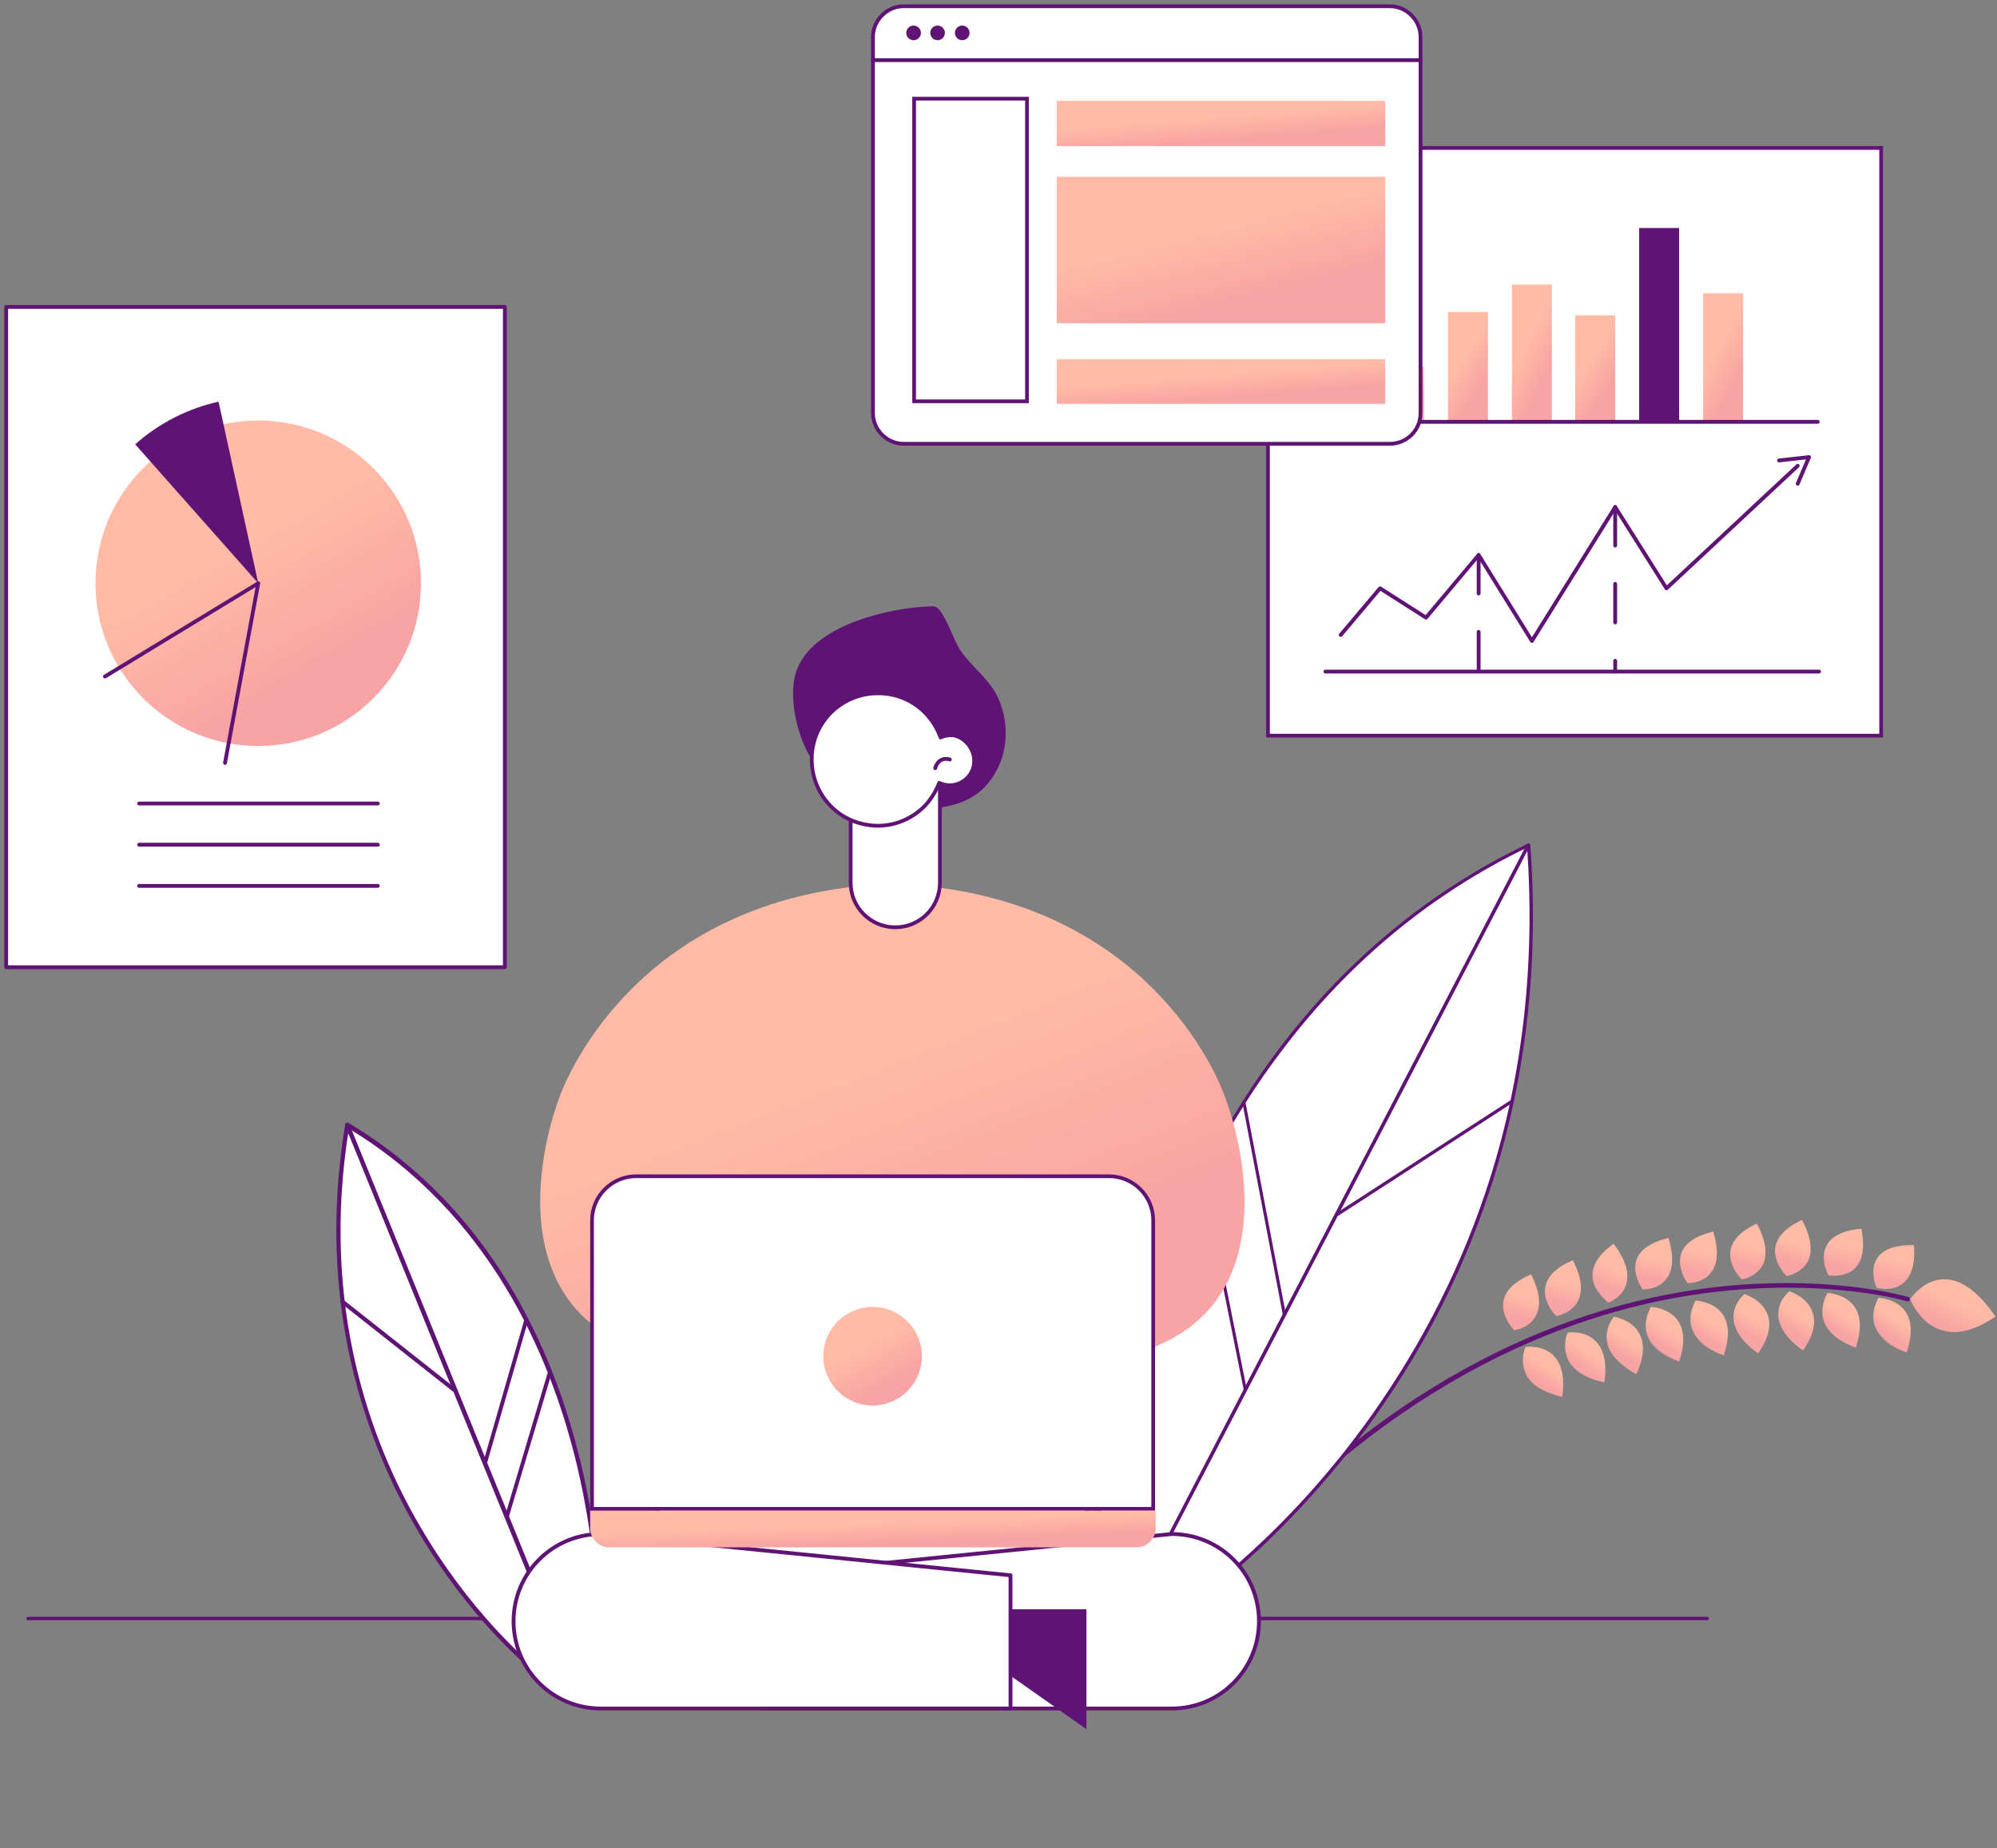<?xml version="1.0" encoding="UTF-8"?> <svg xmlns="http://www.w3.org/2000/svg" width="323" height="299" viewBox="0 0 323 299" fill="none"><rect x="0" y="0" width="323" height="299" fill="#808080" stroke="none"/> <path d="M309.018 210.201C309.018 210.201 312.801 219.844 322.646 212.97C314.681 201.633 309.018 210.201 309.018 210.201Z" fill="url(#paint0_linear)"></path> <path d="M310.388 212.589C309.446 211.407 309.011 210.304 308.964 210.245L308.917 210.186L308.971 210.143C309.025 210.1 311.198 206.824 314.669 206.957C317.323 207.066 320.052 209.047 322.7 212.928L322.747 212.987L322.693 213.03C319.362 215.296 316.34 216.061 313.797 215.091C312.292 214.647 311.141 213.535 310.388 212.589ZM309.119 210.218C309.293 210.659 310.761 213.837 313.804 214.989C316.3 215.899 319.214 215.221 322.491 212.998C319.883 209.278 317.255 207.313 314.601 207.205C311.487 207.076 309.397 209.9 309.119 210.218Z" fill="url(#paint1_linear)"></path> <path d="M303.575 208.256C303.575 208.256 310.147 210.171 309.515 201.594C300.572 201.373 303.575 208.256 303.575 208.256Z" fill="url(#paint2_linear)"></path> <path d="M303.521 208.3C303.474 208.241 302.328 205.579 303.591 203.607C304.515 202.099 306.51 201.379 309.475 201.433L309.577 201.449L309.569 201.551C309.775 204.479 309.174 206.504 307.819 207.582C306.078 209.065 303.568 208.36 303.521 208.3ZM309.414 201.579C306.55 201.541 304.609 202.217 303.74 203.682C302.646 205.423 303.509 207.73 303.636 208.112C303.987 208.219 306.208 208.672 307.732 207.362C309.033 206.326 309.627 204.404 309.414 201.579Z" fill="url(#paint3_linear)"></path> <path d="M295.833 206.209C295.833 206.209 302.509 207.365 301.006 198.805C292.195 199.639 295.833 206.209 295.833 206.209Z" fill="url(#paint4_linear)"></path> <path d="M295.772 206.356C295.724 206.297 294.315 203.748 295.383 201.642C296.158 200.058 298.019 199.059 301.006 198.806L301.107 198.822L301.1 198.925C301.617 201.798 301.265 203.913 300.051 205.169C298.404 206.771 295.826 206.313 295.772 206.356ZM300.89 198.995C298.005 199.264 296.252 200.176 295.531 201.717C294.633 203.591 295.706 205.828 295.887 206.167C296.191 206.215 298.426 206.464 299.91 204.992C301.015 203.822 301.414 201.766 300.89 198.995Z" fill="url(#paint5_linear)"></path> <path d="M289.014 206.427C289.014 206.427 295.489 205.328 291.423 197.553C283.541 201.222 289.014 206.427 289.014 206.427Z" fill="url(#paint6_linear)"></path> <path d="M288.487 205.879C287.875 205.11 286.954 203.621 287.115 202.044C287.29 200.262 288.68 198.672 291.38 197.392L291.434 197.348L291.481 197.408C292.884 200.058 293.194 202.227 292.519 203.826C291.553 205.949 289.066 206.384 289.066 206.384L289.012 206.427L288.964 206.368C288.957 206.47 288.769 206.233 288.487 205.879ZM291.366 197.596C288.822 198.849 287.493 200.294 287.271 202.017C287.02 204.148 288.736 205.97 289.026 206.222C289.337 206.168 291.473 205.626 292.27 203.735C293.038 202.254 292.721 200.188 291.366 197.596Z" fill="url(#paint7_linear)"></path> <path d="M303.904 210.119C303.904 210.119 300.353 215.556 308.373 218.733C311.003 210.36 303.904 210.119 303.904 210.119Z" fill="url(#paint8_linear)"></path> <path d="M304.107 216.045C303.731 215.572 303.408 215.056 303.241 214.512C302.432 212.162 303.803 210.103 303.756 210.044L303.811 210.001L303.865 209.958C303.865 209.958 306.62 210.082 308.12 212.076C309.242 213.597 309.343 215.836 308.428 218.69L308.421 218.792L308.319 218.777C306.37 218.107 305.002 217.168 304.107 216.045ZM303.898 210.222C303.721 210.556 302.674 212.355 303.397 214.485C303.992 216.233 305.635 217.63 308.225 218.658C309.079 215.95 308.972 213.813 307.95 212.308C307.903 212.249 307.856 212.19 307.809 212.131C306.545 210.432 304.256 210.226 303.898 210.222Z" fill="url(#paint9_linear)"></path> <path d="M295.666 209.337C295.666 209.337 292.114 214.774 300.135 217.951C302.818 209.534 295.666 209.337 295.666 209.337Z" fill="url(#paint10_linear)"></path> <path d="M295.869 215.263C295.492 214.79 295.17 214.274 295.003 213.731C294.194 211.38 295.565 209.322 295.518 209.263L295.572 209.219L295.626 209.176C295.626 209.176 298.382 209.301 299.881 211.295C301.004 212.816 301.105 215.054 300.19 217.908L300.182 218.011L300.081 217.995C298.186 217.282 296.716 216.327 295.869 215.263ZM295.714 209.397C295.537 209.731 294.49 211.53 295.212 213.66C295.808 215.408 297.451 216.805 300.041 217.833C300.895 215.125 300.787 212.988 299.766 211.483C299.719 211.424 299.672 211.365 299.625 211.306C298.306 209.651 296.017 209.445 295.714 209.397Z" fill="url(#paint11_linear)"></path> <path d="M272.963 207.515C272.963 207.515 279.649 207.794 277.058 199.424C268.526 201.388 272.963 207.515 272.963 207.515Z" fill="url(#paint12_linear)"></path> <path d="M272.908 207.558C272.861 207.499 271.18 205.167 271.904 202.851C272.43 201.176 274.204 199.957 277.017 199.263L277.071 199.22L277.118 199.279C277.946 202.098 277.898 204.261 276.825 205.695C275.562 207.667 273.009 207.574 272.908 207.558ZM277.049 199.527C274.291 200.177 272.626 201.31 272.1 202.985C271.498 205.01 272.788 207.074 273.023 207.37C273.381 207.375 275.536 207.301 276.778 205.636C277.742 204.288 277.83 202.286 277.049 199.527Z" fill="url(#paint13_linear)"></path> <path d="M274.283 210.619C274.283 210.619 270.732 216.055 278.752 219.233C281.483 210.875 274.283 210.619 274.283 210.619Z" fill="url(#paint14_linear)"></path> <path d="M274.538 216.501C274.162 216.028 273.839 215.512 273.672 214.968C272.863 212.618 274.234 210.559 274.187 210.5L274.242 210.457L274.296 210.414C274.296 210.414 276.95 210.522 278.409 212.355C278.457 212.414 278.504 212.473 278.551 212.532C279.673 214.053 279.774 216.292 278.859 219.146L278.852 219.248L278.75 219.232C276.848 218.622 275.433 217.624 274.538 216.501ZM274.376 210.737C274.199 211.071 273.152 212.87 273.875 215C274.47 216.748 276.113 218.145 278.703 219.173C279.557 216.465 279.45 214.328 278.428 212.823C277.124 210.963 274.734 210.742 274.376 210.737Z" fill="url(#paint15_linear)"></path> <path d="M265.729 208.546C265.729 208.546 272.415 208.825 269.823 200.455C261.292 202.419 265.729 208.546 265.729 208.546Z" fill="url(#paint16_linear)"></path> <path d="M265.674 208.59C265.627 208.531 263.946 206.198 264.67 203.882C265.196 202.208 266.97 200.988 269.782 200.294L269.836 200.251L269.883 200.31C270.711 203.129 270.663 205.293 269.591 206.726C268.328 208.698 265.775 208.606 265.674 208.59ZM269.815 200.558C267.057 201.209 265.391 202.342 264.865 204.017C264.264 206.041 265.554 208.106 265.789 208.401C266.147 208.406 268.302 208.332 269.544 206.667C270.508 205.32 270.65 203.274 269.815 200.558Z" fill="url(#paint17_linear)"></path> <path d="M267.1 211.607C267.1 211.607 263.548 217.044 271.568 220.221C274.252 211.804 267.1 211.607 267.1 211.607Z" fill="url(#paint18_linear)"></path> <path d="M267.304 217.532C266.927 217.059 266.605 216.543 266.438 215.999C265.629 213.649 267 211.59 266.953 211.531L267.007 211.488L267.061 211.445C267.061 211.445 269.716 211.553 271.175 213.386C271.222 213.445 271.269 213.504 271.316 213.563C272.439 215.084 272.539 217.323 271.624 220.177L271.617 220.279L271.516 220.263C269.668 219.61 268.198 218.655 267.304 217.532ZM267.141 211.768C266.965 212.102 265.918 213.901 266.64 216.031C267.235 217.779 268.879 219.176 271.469 220.204C272.323 217.496 272.215 215.359 271.194 213.854C271.147 213.795 271.1 213.736 271.052 213.677C269.741 211.919 267.499 211.773 267.141 211.768Z" fill="url(#paint19_linear)"></path> <path d="M289.448 208.976C289.448 208.976 284.456 213.048 291.51 218.348C296.459 211.219 289.448 208.976 289.448 208.976Z" fill="url(#paint20_linear)"></path> <path d="M289.051 216.152C288.203 215.088 287.714 214.029 287.636 212.931C287.449 210.472 289.346 208.961 289.4 208.918L289.454 208.875L289.501 208.934C289.501 208.934 292.207 209.774 293.117 212.141C293.814 213.905 293.306 216.048 291.657 218.424L291.603 218.467L291.555 218.408C290.43 217.662 289.663 216.921 289.051 216.152ZM289.494 209.036C289.223 209.252 287.684 210.767 287.846 212.86C287.928 214.631 289.185 216.432 291.523 218.144C293.118 215.811 293.618 213.77 292.969 212.066C292.084 210.065 289.838 209.246 289.494 209.036Z" fill="url(#paint21_linear)"></path> <path d="M281.759 206.885C281.759 206.885 288.234 205.787 284.168 198.011C276.333 201.739 281.759 206.885 281.759 206.885Z" fill="url(#paint22_linear)"></path> <path d="M281.228 206.441C280.616 205.672 279.696 204.183 279.857 202.606C280.032 200.824 281.422 199.234 284.067 197.997L284.122 197.954L284.169 198.013C285.571 200.664 285.881 202.832 285.207 204.432C284.24 206.554 281.753 206.989 281.753 206.989L281.699 207.032L281.652 206.973C281.706 206.93 281.511 206.796 281.228 206.441ZM284.107 198.158C281.563 199.411 280.18 200.899 280.012 202.579C279.762 204.71 281.478 206.532 281.767 206.784C282.078 206.73 284.215 206.188 285.012 204.297C285.733 202.757 285.416 200.691 284.107 198.158Z" fill="url(#paint23_linear)"></path> <path d="M282.245 209.494C282.245 209.494 277.253 213.567 284.307 218.866C289.209 211.678 282.245 209.494 282.245 209.494Z" fill="url(#paint24_linear)"></path> <path d="M281.801 216.612C280.953 215.548 280.464 214.489 280.386 213.391C280.199 210.932 282.096 209.421 282.15 209.378L282.204 209.335L282.251 209.394C282.251 209.394 284.957 210.234 285.867 212.601C286.564 214.365 286.056 216.508 284.407 218.884L284.353 218.927L284.305 218.868C283.227 218.181 282.413 217.381 281.801 216.612ZM282.237 209.599C281.966 209.815 280.427 211.33 280.589 213.423C280.725 215.15 281.928 216.994 284.266 218.707C285.861 216.374 286.361 214.333 285.712 212.628C284.881 210.584 282.588 209.706 282.237 209.599Z" fill="url(#paint25_linear)"></path> <path d="M251.718 212.748C251.718 212.748 258.28 211.87 254.376 203.965C246.407 207.413 251.718 212.748 251.718 212.748Z" fill="url(#paint26_linear)"></path> <path d="M251.279 212.42C250.714 211.71 249.646 210.146 249.922 208.38C250.151 206.556 251.636 205.084 254.328 203.906L254.382 203.862L254.429 203.922C255.778 206.616 256.041 208.725 255.258 210.411C254.244 212.474 251.757 212.909 251.757 212.909L251.703 212.952L251.656 212.893C251.71 212.85 251.515 212.715 251.279 212.42ZM254.314 204.11C251.777 205.261 250.347 206.69 250.125 208.412C249.874 210.544 251.536 212.409 251.771 212.704C252.082 212.65 254.212 212.21 255.11 210.336C255.831 208.795 255.568 206.686 254.314 204.11Z" fill="url(#paint27_linear)"></path> <path d="M253.611 215.683C253.611 215.683 251.091 221.748 259.413 223.525C260.545 214.605 253.611 215.683 253.611 215.683Z" fill="url(#paint28_linear)"></path> <path d="M254.222 220.898C254.033 220.662 253.845 220.425 253.758 220.205C252.53 217.995 253.51 215.668 253.51 215.668L253.564 215.625L253.619 215.582C253.619 215.582 256.308 215.179 258.079 216.957C259.418 218.305 259.931 220.506 259.515 223.542L259.508 223.644L259.407 223.628C257.038 223.1 255.257 222.199 254.222 220.898ZM253.659 215.743C253.536 216.034 252.826 218.145 253.921 220.075C254.834 221.667 256.6 222.772 259.32 223.408C259.674 220.517 259.209 218.376 257.916 217.086C256.388 215.501 254.017 215.748 253.659 215.743Z" fill="url(#paint29_linear)"></path> <path d="M244.898 215.084C244.898 215.084 251.46 214.206 247.556 206.301C239.587 209.749 244.898 215.084 244.898 215.084Z" fill="url(#paint30_linear)"></path> <path d="M244.514 214.713C243.949 214.004 242.88 212.439 243.156 210.674C243.386 208.849 244.87 207.377 247.562 206.199L247.617 206.156L247.664 206.215C249.012 208.909 249.275 211.018 248.492 212.704C247.526 214.826 244.992 215.202 244.992 215.202L244.937 215.245L244.89 215.186C244.843 215.127 244.702 214.95 244.514 214.713ZM247.447 206.387C244.91 207.538 243.48 208.967 243.258 210.69C243.007 212.821 244.669 214.686 244.905 214.981C245.215 214.927 247.345 214.487 248.243 212.613C249.018 211.029 248.748 209.022 247.447 206.387Z" fill="url(#paint31_linear)"></path> <path d="M246.744 217.959C246.744 217.959 244.224 224.024 252.546 225.801C253.725 216.94 246.744 217.959 246.744 217.959Z" fill="url(#paint32_linear)"></path> <path d="M247.401 223.234C247.213 222.997 247.025 222.761 246.938 222.54C245.709 220.33 246.69 218.004 246.69 218.004L246.744 217.961L246.798 217.917C246.798 217.917 249.488 217.514 251.258 219.293C252.598 220.641 253.11 222.841 252.695 225.878L252.688 225.98L252.586 225.964C250.17 225.376 248.39 224.475 247.401 223.234ZM246.838 218.079C246.716 218.37 246.006 220.481 247.1 222.411C248.013 224.002 249.779 225.108 252.499 225.743C252.854 222.853 252.388 220.711 251.096 219.422C249.568 217.837 247.203 217.981 246.838 218.079Z" fill="url(#paint33_linear)"></path> <path d="M260.211 210.622C260.211 210.622 266.305 208.377 261.014 201.288C254.052 206.445 260.211 210.622 260.211 210.622Z" fill="url(#paint34_linear)"></path> <path d="M258.762 209.36C258.197 208.65 257.646 207.737 257.569 206.639C257.44 204.809 258.541 202.967 260.911 201.272L260.965 201.229L261.012 201.288C262.841 203.696 263.516 205.767 263.084 207.56C262.516 209.848 260.203 210.724 260.203 210.724L260.148 210.767L260.101 210.708C260.101 210.708 259.421 210.188 258.762 209.36ZM260.951 201.434C258.736 203.101 257.643 204.841 257.724 206.612C257.879 208.807 259.873 210.311 260.163 210.563C260.481 210.406 262.436 209.526 262.936 207.485C263.361 205.794 262.733 203.782 260.951 201.434Z" fill="url(#paint35_linear)"></path> <path d="M261.055 213.134C261.055 213.134 256.87 218.109 264.631 222.073C268.205 214.107 261.055 213.134 261.055 213.134Z" fill="url(#paint36_linear)"></path> <path d="M261.027 219.437C260.509 218.786 260.147 218.109 259.994 217.361C259.395 214.94 261.009 213.075 261.009 213.075L261.063 213.032C261.063 213.032 263.851 213.42 265.08 215.63C266.04 217.28 265.938 219.487 264.726 222.191L264.719 222.293L264.618 222.277C263.04 221.408 261.828 220.442 261.027 219.437ZM261.103 213.193C260.879 213.468 259.63 215.236 260.15 217.334C260.589 219.109 262.07 220.635 264.538 221.955C265.641 219.337 265.838 217.248 264.924 215.657C263.83 213.727 261.454 213.301 261.103 213.193Z" fill="url(#paint37_linear)"></path> <path d="M188.482 266.001C188.388 265.883 188.402 265.679 188.464 265.533C217.008 226.765 248.118 213.68 269.241 209.514C292.128 205.006 308.485 209.756 308.633 209.831C308.836 209.863 308.923 210.084 308.909 210.288C308.895 210.493 308.685 210.563 308.482 210.531C308.334 210.456 292.125 205.781 269.394 210.262C248.426 214.4 217.472 227.458 189.097 265.995C188.982 266.183 188.779 266.152 188.584 266.017C188.529 266.06 188.482 266.001 188.482 266.001Z" fill="#5F1475"></path> <path d="M81.659 49.655H1V156.478H81.659V49.655Z" fill="white" stroke="#5F1475" stroke-width="0.622" stroke-miterlimit="10" stroke-linecap="round" stroke-linejoin="round"></path> <path d="M41.77 120.683C56.308 120.683 68.094 108.897 68.094 94.358C68.094 79.82 56.308 68.034 41.77 68.034C27.231 68.034 15.445 79.82 15.445 94.358C15.445 108.897 27.231 120.683 41.77 120.683Z" fill="url(#paint38_linear)"></path> <path d="M41.771 94.359L21.867 71.886C25.639 68.516 30.294 66.108 35.35 64.984L41.771 94.359Z" fill="#5F1475"></path> <path d="M22.508 129.993H61.112" stroke="#5F1475" stroke-width="0.622" stroke-miterlimit="10" stroke-linecap="round" stroke-linejoin="round"></path> <path d="M22.508 136.654H61.112" stroke="#5F1475" stroke-width="0.622" stroke-miterlimit="10" stroke-linecap="round" stroke-linejoin="round"></path> <path d="M22.508 143.315H61.112" stroke="#5F1475" stroke-width="0.622" stroke-miterlimit="10" stroke-linecap="round" stroke-linejoin="round"></path> <path d="M16.973 109.447L41.772 94.359L36.395 123.412" stroke="#5F1475" stroke-width="0.622" stroke-miterlimit="10" stroke-linecap="round" stroke-linejoin="round"></path> <path d="M4.597 262.118H276.068C276.271 262.118 276.406 262.007 276.406 261.84C276.406 261.674 276.271 261.563 276.068 261.563H4.597C4.394 261.563 4.259 261.674 4.259 261.84C4.259 262.007 4.394 262.118 4.597 262.118Z" fill="#5F1475"></path> <path d="M86.001 269.714C86.001 269.714 46.727 238.347 56.163 182.059C100.954 208.774 97.033 269.714 97.033 269.714H86.001Z" fill="white"></path> <path d="M97.035 270.045H86.003C85.937 270.045 85.87 270.045 85.804 269.979C85.737 269.913 75.836 261.938 67.263 247.118C59.355 233.495 50.981 211.1 55.833 181.926C55.833 181.793 55.899 181.727 56.032 181.66C56.165 181.594 56.231 181.594 56.364 181.66C79.624 195.549 89.525 218.742 93.712 235.755C98.297 254.163 97.367 269.514 97.367 269.647C97.301 269.913 97.168 270.045 97.035 270.045ZM86.136 269.381H96.703C96.835 267.121 97.234 252.834 93.047 235.954C88.861 219.141 79.158 196.347 56.431 182.591C51.779 211.299 60.019 233.362 67.861 246.786C75.902 260.675 85.139 268.517 86.136 269.381Z" fill="#5F1475"></path> <path d="M55.367 210.568L73.709 225.056L55.367 210.568Z" fill="white"></path> <path d="M73.711 225.388C73.645 225.388 73.578 225.388 73.512 225.321L55.17 210.834C55.037 210.701 54.971 210.502 55.104 210.369C55.237 210.236 55.436 210.17 55.569 210.302L73.91 224.79C74.043 224.923 74.11 225.122 73.977 225.255C73.91 225.321 73.778 225.388 73.711 225.388Z" fill="#5F1475"></path> <path d="M78.426 236.618L85.071 213.558L78.426 236.618Z" fill="white"></path> <path d="M78.427 236.951H78.361C78.162 236.884 78.095 236.685 78.162 236.552L84.807 213.492C84.874 213.293 85.073 213.226 85.206 213.293C85.405 213.359 85.472 213.559 85.405 213.691L78.76 236.751C78.693 236.884 78.56 236.951 78.427 236.951Z" fill="#5F1475"></path> <path d="M88.857 222.131L81.945 245.324L88.857 222.131Z" fill="white"></path> <path d="M81.947 245.656H81.88C81.681 245.59 81.615 245.39 81.681 245.257L88.593 222.065C88.659 221.865 88.858 221.799 88.991 221.865C89.191 221.932 89.257 222.131 89.191 222.264L82.279 245.457C82.213 245.59 82.08 245.656 81.947 245.656Z" fill="#5F1475"></path> <path d="M56.164 181.993L91.85 269.647L56.164 181.993Z" fill="white"></path> <path d="M91.852 270.045C91.719 270.045 91.586 269.979 91.52 269.846L55.834 182.125C55.767 181.926 55.834 181.793 56.033 181.66C56.232 181.594 56.365 181.66 56.498 181.86L92.184 269.514C92.251 269.713 92.184 269.846 91.985 269.979C91.985 270.045 91.919 270.045 91.852 270.045Z" fill="#5F1475"></path> <path d="M192.382 259.497C192.382 259.497 253.32 219.377 247.198 136.713C178.87 169.4 176.417 258.021 176.417 258.021L192.382 259.497Z" fill="white"></path> <path d="M192.359 259.761L176.447 258.29C176.289 258.276 176.193 258.161 176.208 258.003C176.228 257.792 176.908 235.484 186.001 209.542C191.342 194.307 198.443 180.722 207.15 169.305C218.036 155.008 231.491 143.977 247.114 136.493C247.172 136.446 247.277 136.455 247.378 136.518C247.425 136.575 247.526 136.638 247.516 136.743C248.906 155.629 246.904 173.83 241.504 190.867C237.215 204.499 230.761 217.399 222.331 229.267C214.823 239.785 207.147 247.525 201.99 252.149C196.425 257.161 192.575 259.728 192.522 259.723C192.464 259.771 192.412 259.766 192.359 259.761ZM176.707 257.783L192.302 259.225C193.492 258.431 208.137 248.307 221.886 228.907C230.259 217.087 236.707 204.239 240.991 190.66C246.32 173.829 248.306 155.787 247.003 137.121C231.595 144.571 218.366 155.463 207.6 169.613C198.897 180.977 191.801 194.509 186.518 209.696C177.935 234.144 176.83 255.297 176.707 257.783Z" fill="#5F1475"></path> <path d="M244.598 178.133L216.109 196.595L244.598 178.133Z" fill="white"></path> <path d="M216.082 196.858C216.03 196.853 215.929 196.791 215.881 196.733C215.786 196.618 215.853 196.465 215.968 196.369L244.457 177.907C244.572 177.811 244.725 177.878 244.82 177.994C244.916 178.109 244.849 178.262 244.734 178.357L216.245 196.82C216.188 196.868 216.135 196.863 216.082 196.858Z" fill="#5F1475"></path> <path d="M207.761 212.722L201.25 178.537L207.761 212.722Z" fill="white"></path> <path d="M207.739 212.985C207.633 212.975 207.533 212.913 207.495 212.75L200.983 178.565C200.945 178.402 201.061 178.306 201.171 178.263C201.334 178.225 201.429 178.34 201.472 178.451L207.984 212.636C208.022 212.799 207.907 212.894 207.796 212.937C207.791 212.99 207.739 212.985 207.739 212.985Z" fill="#5F1475"></path> <path d="M194.578 190.354L201.487 224.841L194.578 190.354Z" fill="white"></path> <path d="M201.409 225.1C201.304 225.09 201.203 225.028 201.165 224.865L194.257 190.377C194.219 190.214 194.334 190.119 194.444 190.076C194.607 190.037 194.703 190.153 194.746 190.263L201.654 224.751C201.692 224.913 201.577 225.009 201.467 225.052C201.462 225.105 201.462 225.105 201.409 225.1Z" fill="#5F1475"></path> <path d="M247.201 136.766L183.849 258.761L247.201 136.766Z" fill="white"></path> <path d="M183.827 258.971C183.775 258.966 183.775 258.966 183.722 258.961C183.569 258.894 183.531 258.731 183.598 258.578L246.95 136.583C247.017 136.43 247.18 136.392 247.334 136.459C247.487 136.526 247.525 136.689 247.458 136.843L184.105 258.837C184.043 258.938 183.933 258.981 183.827 258.971Z" fill="#5F1475"></path> <path d="M197.812 176.632C195.98 171.892 183.589 144.848 145.341 143.016V142.909C145.017 142.909 144.694 142.909 144.371 142.909C144.048 142.909 143.724 142.909 143.401 142.909V143.016C105.045 144.848 92.762 171.892 90.823 176.632C86.405 187.73 80.156 219.083 115.711 220.484C128.533 221.023 137.368 221.238 143.401 221.454V221.561C143.724 221.561 144.048 221.561 144.371 221.561C144.694 221.561 145.017 221.561 145.341 221.561V221.454C151.374 221.238 160.101 221.023 173.031 220.484C208.586 219.191 202.229 187.73 197.812 176.632Z" fill="url(#paint39_linear)"></path> <path d="M146.418 130.949C152.883 130.949 158.809 130.41 161.718 123.515C163.226 119.852 162.903 115.434 160.964 111.986C159.455 109.508 157.193 107.784 155.469 105.414C154.391 104.013 152.775 98.842 151.374 98.195C151.159 98.087 150.943 98.087 150.62 98.087C144.048 98.303 132.412 100.889 129.179 107.677C127.132 111.771 128.856 119.097 131.226 122.761C134.351 127.609 140.061 128.902 146.418 130.949Z" fill="#5F1475"></path> <path d="M106.41 254.496H175.797V235.533H106.41V254.496Z" fill="white" stroke="#5F1475" stroke-width="0.622" stroke-miterlimit="10" stroke-linecap="round" stroke-linejoin="round"></path> <path d="M123.254 276.403H189.516C197.381 276.403 203.63 270.046 203.63 262.288C203.63 254.423 197.274 248.174 189.516 248.174L123.254 254.854V276.403Z" fill="white" stroke="#5F1475" stroke-width="0.622" stroke-miterlimit="10" stroke-linecap="round" stroke-linejoin="round"></path> <path d="M175.722 279.742L163.008 270.8V260.349H175.722V279.742Z" fill="#5F1475"></path> <path d="M163.443 276.403H97.181C89.316 276.403 83.066 270.046 83.066 262.288C83.066 254.423 89.423 248.174 97.181 248.174L163.443 254.854V276.403Z" fill="white" stroke="#5F1475" stroke-width="0.622" stroke-miterlimit="10" stroke-linecap="round" stroke-linejoin="round"></path> <path d="M182.834 203.137H103.75V242.248H182.834V203.137Z" fill="#6031DA"></path> <path d="M144.805 150.02C140.818 150.02 137.586 146.787 137.586 142.801V119.313H152.024V142.801C152.024 146.787 148.791 150.02 144.805 150.02Z" fill="white" stroke="#5F1475" stroke-width="0.607" stroke-miterlimit="10" stroke-linecap="round" stroke-linejoin="round"></path> <path d="M157.515 123.73C157.192 125.885 155.037 127.394 152.882 126.963C152.559 126.855 152.236 126.855 151.913 126.639C151.374 128.04 150.62 129.225 149.65 130.303C147.28 132.781 143.724 134.074 140.169 133.427C134.351 132.458 130.472 126.963 131.441 121.037C132.411 115.219 137.906 111.34 143.832 112.31C147.818 112.956 150.835 115.757 152.128 119.313C152.775 118.99 153.637 118.882 154.391 118.99C156.438 119.528 157.839 121.576 157.515 123.73Z" fill="white" stroke="#5F1475" stroke-width="0.607" stroke-miterlimit="10" stroke-linecap="round" stroke-linejoin="round"></path> <path d="M151.266 124.269C151.266 124.269 151.697 122.33 153.636 122.868" stroke="#5F1475" stroke-width="0.621" stroke-miterlimit="10" stroke-linecap="round" stroke-linejoin="round"></path> <path d="M186.523 244.103H95.757V197.427C95.757 193.498 98.963 190.292 102.891 190.292H179.389C183.318 190.292 186.523 193.498 186.523 197.427V244.103Z" fill="white" stroke="#5F1475" stroke-width="0.6"></path> <path d="M186.823 244.403H95.457V247.204C95.457 248.928 96.858 250.329 98.582 250.329H183.806C185.53 250.329 186.931 248.928 186.931 247.204V244.403H186.823Z" fill="url(#paint40_linear)"></path> <path d="M141.137 227.379C145.54 227.379 149.11 223.809 149.11 219.406C149.11 215.003 145.54 211.433 141.137 211.433C136.734 211.433 133.164 215.003 133.164 219.406C133.164 223.809 136.734 227.379 141.137 227.379Z" fill="url(#paint41_linear)"></path> <path d="M205.089 119.013V23.937H304.259V119.013H205.089Z" fill="white" stroke="#5F1475" stroke-width="0.6"></path> <path d="M230.32 59.3H223.855V68.135H230.32V59.3Z" fill="url(#paint42_linear)"></path> <path d="M240.664 50.465H234.199V68.243H240.664V50.465Z" fill="url(#paint43_linear)"></path> <path d="M251.008 46.047H244.543V68.135H251.008V46.047Z" fill="url(#paint44_linear)"></path> <path d="M261.242 51.004H254.777V68.135H261.242V51.004Z" fill="url(#paint45_linear)"></path> <path d="M271.59 36.889H265.125V68.135H271.59V36.889Z" fill="#5F1475"></path> <path d="M281.933 47.448H275.469V68.242H281.933V47.448Z" fill="url(#paint46_linear)"></path> <path d="M214.699 68.242H293.998" stroke="#5F1475" stroke-width="0.622" stroke-miterlimit="10" stroke-linecap="round" stroke-linejoin="round"></path> <path d="M216.855 102.72L223.212 95.178L230.647 99.919L239.158 89.791L247.778 103.69L261.246 82.034L269.542 95.178L290.767 75.353" stroke="#5F1475" stroke-width="0.622" stroke-miterlimit="10" stroke-linecap="round" stroke-linejoin="round"></path> <path d="M214.379 108.646H294.217" stroke="#5F1475" stroke-width="0.622" stroke-miterlimit="10" stroke-linecap="round" stroke-linejoin="round"></path> <path d="M287.75 74.492L292.598 73.953L290.767 78.263" stroke="#5F1475" stroke-width="0.622" stroke-miterlimit="10" stroke-linecap="round" stroke-linejoin="round"></path> <path d="M239.16 89.791V108.646" stroke="#5F1475" stroke-width="0.622" stroke-miterlimit="10" stroke-linecap="round" stroke-linejoin="round" stroke-dasharray="6.22 6.22"></path> <path d="M261.246 82.033V108.646" stroke="#5F1475" stroke-width="0.622" stroke-miterlimit="10" stroke-linecap="round" stroke-linejoin="round" stroke-dasharray="6.22 6.22"></path> <path d="M224.804 71.798H146.152C143.458 71.798 141.195 69.535 141.195 66.842V5.967C141.195 3.273 143.458 1.01 146.152 1.01H224.804C227.498 1.01 229.76 3.273 229.76 5.967V66.842C229.76 69.643 227.498 71.798 224.804 71.798Z" fill="white" stroke="#5F1475" stroke-width="0.613" stroke-miterlimit="10" stroke-linecap="round" stroke-linejoin="round"></path> <path d="M141.195 9.738H229.76" stroke="#5F1475" stroke-width="0.613" stroke-miterlimit="10" stroke-linecap="round" stroke-linejoin="round"></path> <path d="M147.767 6.505C148.422 6.505 148.952 5.975 148.952 5.32C148.952 4.666 148.422 4.135 147.767 4.135C147.113 4.135 146.582 4.666 146.582 5.32C146.582 5.975 147.113 6.505 147.767 6.505Z" fill="#5F1475"></path> <path d="M151.646 6.505C152.301 6.505 152.831 5.975 152.831 5.32C152.831 4.666 152.301 4.135 151.646 4.135C150.992 4.135 150.461 4.666 150.461 5.32C150.461 5.975 150.992 6.505 151.646 6.505Z" fill="#5F1475"></path> <path d="M155.634 6.505C156.289 6.505 156.82 5.975 156.82 5.32C156.82 4.666 156.289 4.135 155.634 4.135C154.98 4.135 154.449 4.666 154.449 5.32C154.449 5.975 154.98 6.505 155.634 6.505Z" fill="#5F1475"></path> <path d="M147.851 64.925V15.964H166.106V64.925H147.851Z" stroke="#5F1475" stroke-width="0.6"></path> <path d="M224.051 16.31H170.934V23.637H224.051V16.31Z" fill="url(#paint47_linear)"></path> <path d="M224.051 28.593H170.934V52.296H224.051V28.593Z" fill="url(#paint48_linear)"></path> <path d="M224.051 58.114H170.934V65.333H224.051V58.114Z" fill="url(#paint49_linear)"></path> <defs> <linearGradient id="paint0_linear" x1="315.906" y1="210.344" x2="314.109" y2="214.117" gradientUnits="userSpaceOnUse"> <stop stop-color="#FFBBA6"></stop> <stop offset="1" stop-color="#F9A4A4"></stop> </linearGradient> <linearGradient id="paint1_linear" x1="315.919" y1="210.315" x2="314.096" y2="214.154" gradientUnits="userSpaceOnUse"> <stop stop-color="#FFBBA6"></stop> <stop offset="1" stop-color="#F9A4A4"></stop> </linearGradient> <linearGradient id="paint2_linear" x1="306.976" y1="203.984" x2="306.371" y2="207.239" gradientUnits="userSpaceOnUse"> <stop stop-color="#FFBBA6"></stop> <stop offset="1" stop-color="#F9A4A4"></stop> </linearGradient> <linearGradient id="paint3_linear" x1="306.986" y1="203.906" x2="306.364" y2="207.24" gradientUnits="userSpaceOnUse"> <stop stop-color="#FFBBA6"></stop> <stop offset="1" stop-color="#F9A4A4"></stop> </linearGradient> <linearGradient id="paint4_linear" x1="298.877" y1="201.623" x2="298.24" y2="204.851" gradientUnits="userSpaceOnUse"> <stop stop-color="#FFBBA6"></stop> <stop offset="1" stop-color="#F9A4A4"></stop> </linearGradient> <linearGradient id="paint5_linear" x1="298.911" y1="201.687" x2="298.238" y2="205.003" gradientUnits="userSpaceOnUse"> <stop stop-color="#FFBBA6"></stop> <stop offset="1" stop-color="#F9A4A4"></stop> </linearGradient> <linearGradient id="paint6_linear" x1="290.605" y1="201.252" x2="289.673" y2="204.191" gradientUnits="userSpaceOnUse"> <stop stop-color="#FFBBA6"></stop> <stop offset="1" stop-color="#F9A4A4"></stop> </linearGradient> <linearGradient id="paint7_linear" x1="290.616" y1="201.153" x2="289.663" y2="204.158" gradientUnits="userSpaceOnUse"> <stop stop-color="#FFBBA6"></stop> <stop offset="1" stop-color="#F9A4A4"></stop> </linearGradient> <linearGradient id="paint8_linear" x1="306.321" y1="213.429" x2="304.919" y2="215.53" gradientUnits="userSpaceOnUse"> <stop stop-color="#FFBBA6"></stop> <stop offset="1" stop-color="#F9A4A4"></stop> </linearGradient> <linearGradient id="paint9_linear" x1="306.315" y1="213.366" x2="304.861" y2="215.588" gradientUnits="userSpaceOnUse"> <stop stop-color="#FFBBA6"></stop> <stop offset="1" stop-color="#F9A4A4"></stop> </linearGradient> <linearGradient id="paint10_linear" x1="298.096" y1="212.636" x2="296.692" y2="214.75" gradientUnits="userSpaceOnUse"> <stop stop-color="#FFBBA6"></stop> <stop offset="1" stop-color="#F9A4A4"></stop> </linearGradient> <linearGradient id="paint11_linear" x1="298.076" y1="212.584" x2="296.622" y2="214.806" gradientUnits="userSpaceOnUse"> <stop stop-color="#FFBBA6"></stop> <stop offset="1" stop-color="#F9A4A4"></stop> </linearGradient> <linearGradient id="paint12_linear" x1="275.462" y1="202.647" x2="274.719" y2="205.79" gradientUnits="userSpaceOnUse"> <stop stop-color="#FFBBA6"></stop> <stop offset="1" stop-color="#F9A4A4"></stop> </linearGradient> <linearGradient id="paint13_linear" x1="275.465" y1="202.562" x2="274.713" y2="205.779" gradientUnits="userSpaceOnUse"> <stop stop-color="#FFBBA6"></stop> <stop offset="1" stop-color="#F9A4A4"></stop> </linearGradient> <linearGradient id="paint14_linear" x1="276.714" y1="213.917" x2="275.309" y2="216.031" gradientUnits="userSpaceOnUse"> <stop stop-color="#FFBBA6"></stop> <stop offset="1" stop-color="#F9A4A4"></stop> </linearGradient> <linearGradient id="paint15_linear" x1="276.745" y1="213.823" x2="275.291" y2="216.044" gradientUnits="userSpaceOnUse"> <stop stop-color="#FFBBA6"></stop> <stop offset="1" stop-color="#F9A4A4"></stop> </linearGradient> <linearGradient id="paint16_linear" x1="268.227" y1="203.678" x2="267.485" y2="206.821" gradientUnits="userSpaceOnUse"> <stop stop-color="#FFBBA6"></stop> <stop offset="1" stop-color="#F9A4A4"></stop> </linearGradient> <linearGradient id="paint17_linear" x1="268.23" y1="203.593" x2="267.479" y2="206.81" gradientUnits="userSpaceOnUse"> <stop stop-color="#FFBBA6"></stop> <stop offset="1" stop-color="#F9A4A4"></stop> </linearGradient> <linearGradient id="paint18_linear" x1="269.53" y1="214.906" x2="268.125" y2="217.019" gradientUnits="userSpaceOnUse"> <stop stop-color="#FFBBA6"></stop> <stop offset="1" stop-color="#F9A4A4"></stop> </linearGradient> <linearGradient id="paint19_linear" x1="269.511" y1="214.854" x2="268.057" y2="217.075" gradientUnits="userSpaceOnUse"> <stop stop-color="#FFBBA6"></stop> <stop offset="1" stop-color="#F9A4A4"></stop> </linearGradient> <linearGradient id="paint20_linear" x1="290.783" y1="212.649" x2="289.428" y2="214.93" gradientUnits="userSpaceOnUse"> <stop stop-color="#FFBBA6"></stop> <stop offset="1" stop-color="#F9A4A4"></stop> </linearGradient> <linearGradient id="paint21_linear" x1="290.815" y1="212.651" x2="289.421" y2="215.01" gradientUnits="userSpaceOnUse"> <stop stop-color="#FFBBA6"></stop> <stop offset="1" stop-color="#F9A4A4"></stop> </linearGradient> <linearGradient id="paint22_linear" x1="283.358" y1="201.72" x2="282.431" y2="204.657" gradientUnits="userSpaceOnUse"> <stop stop-color="#FFBBA6"></stop> <stop offset="1" stop-color="#F9A4A4"></stop> </linearGradient> <linearGradient id="paint23_linear" x1="283.325" y1="201.741" x2="282.365" y2="204.723" gradientUnits="userSpaceOnUse"> <stop stop-color="#FFBBA6"></stop> <stop offset="1" stop-color="#F9A4A4"></stop> </linearGradient> <linearGradient id="paint24_linear" x1="283.58" y1="213.168" x2="282.224" y2="215.449" gradientUnits="userSpaceOnUse"> <stop stop-color="#FFBBA6"></stop> <stop offset="1" stop-color="#F9A4A4"></stop> </linearGradient> <linearGradient id="paint25_linear" x1="283.565" y1="213.111" x2="282.171" y2="215.471" gradientUnits="userSpaceOnUse"> <stop stop-color="#FFBBA6"></stop> <stop offset="1" stop-color="#F9A4A4"></stop> </linearGradient> <linearGradient id="paint26_linear" x1="253.458" y1="207.614" x2="252.554" y2="210.588" gradientUnits="userSpaceOnUse"> <stop stop-color="#FFBBA6"></stop> <stop offset="1" stop-color="#F9A4A4"></stop> </linearGradient> <linearGradient id="paint27_linear" x1="253.453" y1="207.615" x2="252.52" y2="210.663" gradientUnits="userSpaceOnUse"> <stop stop-color="#FFBBA6"></stop> <stop offset="1" stop-color="#F9A4A4"></stop> </linearGradient> <linearGradient id="paint28_linear" x1="256.635" y1="218.634" x2="255.224" y2="220.707" gradientUnits="userSpaceOnUse"> <stop stop-color="#FFBBA6"></stop> <stop offset="1" stop-color="#F9A4A4"></stop> </linearGradient> <linearGradient id="paint29_linear" x1="256.672" y1="218.634" x2="255.214" y2="220.802" gradientUnits="userSpaceOnUse"> <stop stop-color="#FFBBA6"></stop> <stop offset="1" stop-color="#F9A4A4"></stop> </linearGradient> <linearGradient id="paint30_linear" x1="246.638" y1="209.951" x2="245.734" y2="212.924" gradientUnits="userSpaceOnUse"> <stop stop-color="#FFBBA6"></stop> <stop offset="1" stop-color="#F9A4A4"></stop> </linearGradient> <linearGradient id="paint31_linear" x1="246.696" y1="209.919" x2="245.754" y2="212.97" gradientUnits="userSpaceOnUse"> <stop stop-color="#FFBBA6"></stop> <stop offset="1" stop-color="#F9A4A4"></stop> </linearGradient> <linearGradient id="paint32_linear" x1="249.768" y1="220.91" x2="248.356" y2="222.983" gradientUnits="userSpaceOnUse"> <stop stop-color="#FFBBA6"></stop> <stop offset="1" stop-color="#F9A4A4"></stop> </linearGradient> <linearGradient id="paint33_linear" x1="249.852" y1="220.969" x2="248.393" y2="223.137" gradientUnits="userSpaceOnUse"> <stop stop-color="#FFBBA6"></stop> <stop offset="1" stop-color="#F9A4A4"></stop> </linearGradient> <linearGradient id="paint34_linear" x1="260.818" y1="205.288" x2="259.685" y2="207.986" gradientUnits="userSpaceOnUse"> <stop stop-color="#FFBBA6"></stop> <stop offset="1" stop-color="#F9A4A4"></stop> </linearGradient> <linearGradient id="paint35_linear" x1="260.776" y1="205.297" x2="259.616" y2="208.034" gradientUnits="userSpaceOnUse"> <stop stop-color="#FFBBA6"></stop> <stop offset="1" stop-color="#F9A4A4"></stop> </linearGradient> <linearGradient id="paint36_linear" x1="263.074" y1="216.594" x2="261.683" y2="218.758" gradientUnits="userSpaceOnUse"> <stop stop-color="#FFBBA6"></stop> <stop offset="1" stop-color="#F9A4A4"></stop> </linearGradient> <linearGradient id="paint37_linear" x1="263.121" y1="216.627" x2="261.688" y2="218.849" gradientUnits="userSpaceOnUse"> <stop stop-color="#FFBBA6"></stop> <stop offset="1" stop-color="#F9A4A4"></stop> </linearGradient> <linearGradient id="paint38_linear" x1="38.084" y1="88.83" x2="49.404" y2="108.573" gradientUnits="userSpaceOnUse"> <stop stop-color="#FFBBA6"></stop> <stop offset="1" stop-color="#F9A4A4"></stop> </linearGradient> <linearGradient id="paint39_linear" x1="136.359" y1="173.976" x2="149.771" y2="207.857" gradientUnits="userSpaceOnUse"> <stop stop-color="#FFBBA6"></stop> <stop offset="1" stop-color="#F9A4A4"></stop> </linearGradient> <linearGradient id="paint40_linear" x1="134.791" y1="246.744" x2="134.9" y2="249.692" gradientUnits="userSpaceOnUse"> <stop stop-color="#FFBBA6"></stop> <stop offset="1" stop-color="#F9A4A4"></stop> </linearGradient> <linearGradient id="paint41_linear" x1="140.021" y1="217.732" x2="143.449" y2="223.712" gradientUnits="userSpaceOnUse"> <stop stop-color="#FFBBA6"></stop> <stop offset="1" stop-color="#F9A4A4"></stop> </linearGradient> <linearGradient id="paint42_linear" x1="226.635" y1="62.79" x2="228.772" y2="65.517" gradientUnits="userSpaceOnUse"> <stop stop-color="#FFBBA6"></stop> <stop offset="1" stop-color="#F9A4A4"></stop> </linearGradient> <linearGradient id="paint43_linear" x1="236.979" y1="57.487" x2="240.985" y2="60.028" gradientUnits="userSpaceOnUse"> <stop stop-color="#FFBBA6"></stop> <stop offset="1" stop-color="#F9A4A4"></stop> </linearGradient> <linearGradient id="paint44_linear" x1="247.323" y1="54.772" x2="251.779" y2="57.047" gradientUnits="userSpaceOnUse"> <stop stop-color="#FFBBA6"></stop> <stop offset="1" stop-color="#F9A4A4"></stop> </linearGradient> <linearGradient id="paint45_linear" x1="257.557" y1="57.77" x2="261.477" y2="60.351" gradientUnits="userSpaceOnUse"> <stop stop-color="#FFBBA6"></stop> <stop offset="1" stop-color="#F9A4A4"></stop> </linearGradient> <linearGradient id="paint46_linear" x1="278.249" y1="55.662" x2="282.59" y2="58.016" gradientUnits="userSpaceOnUse"> <stop stop-color="#FFBBA6"></stop> <stop offset="1" stop-color="#F9A4A4"></stop> </linearGradient> <linearGradient id="paint47_linear" x1="193.774" y1="19.204" x2="194.061" y2="22.832" gradientUnits="userSpaceOnUse"> <stop stop-color="#FFBBA6"></stop> <stop offset="1" stop-color="#F9A4A4"></stop> </linearGradient> <linearGradient id="paint48_linear" x1="193.774" y1="37.956" x2="196.61" y2="49.041" gradientUnits="userSpaceOnUse"> <stop stop-color="#FFBBA6"></stop> <stop offset="1" stop-color="#F9A4A4"></stop> </linearGradient> <linearGradient id="paint49_linear" x1="193.774" y1="60.966" x2="194.053" y2="64.541" gradientUnits="userSpaceOnUse"> <stop stop-color="#FFBBA6"></stop> <stop offset="1" stop-color="#F9A4A4"></stop> </linearGradient> </defs> </svg> 